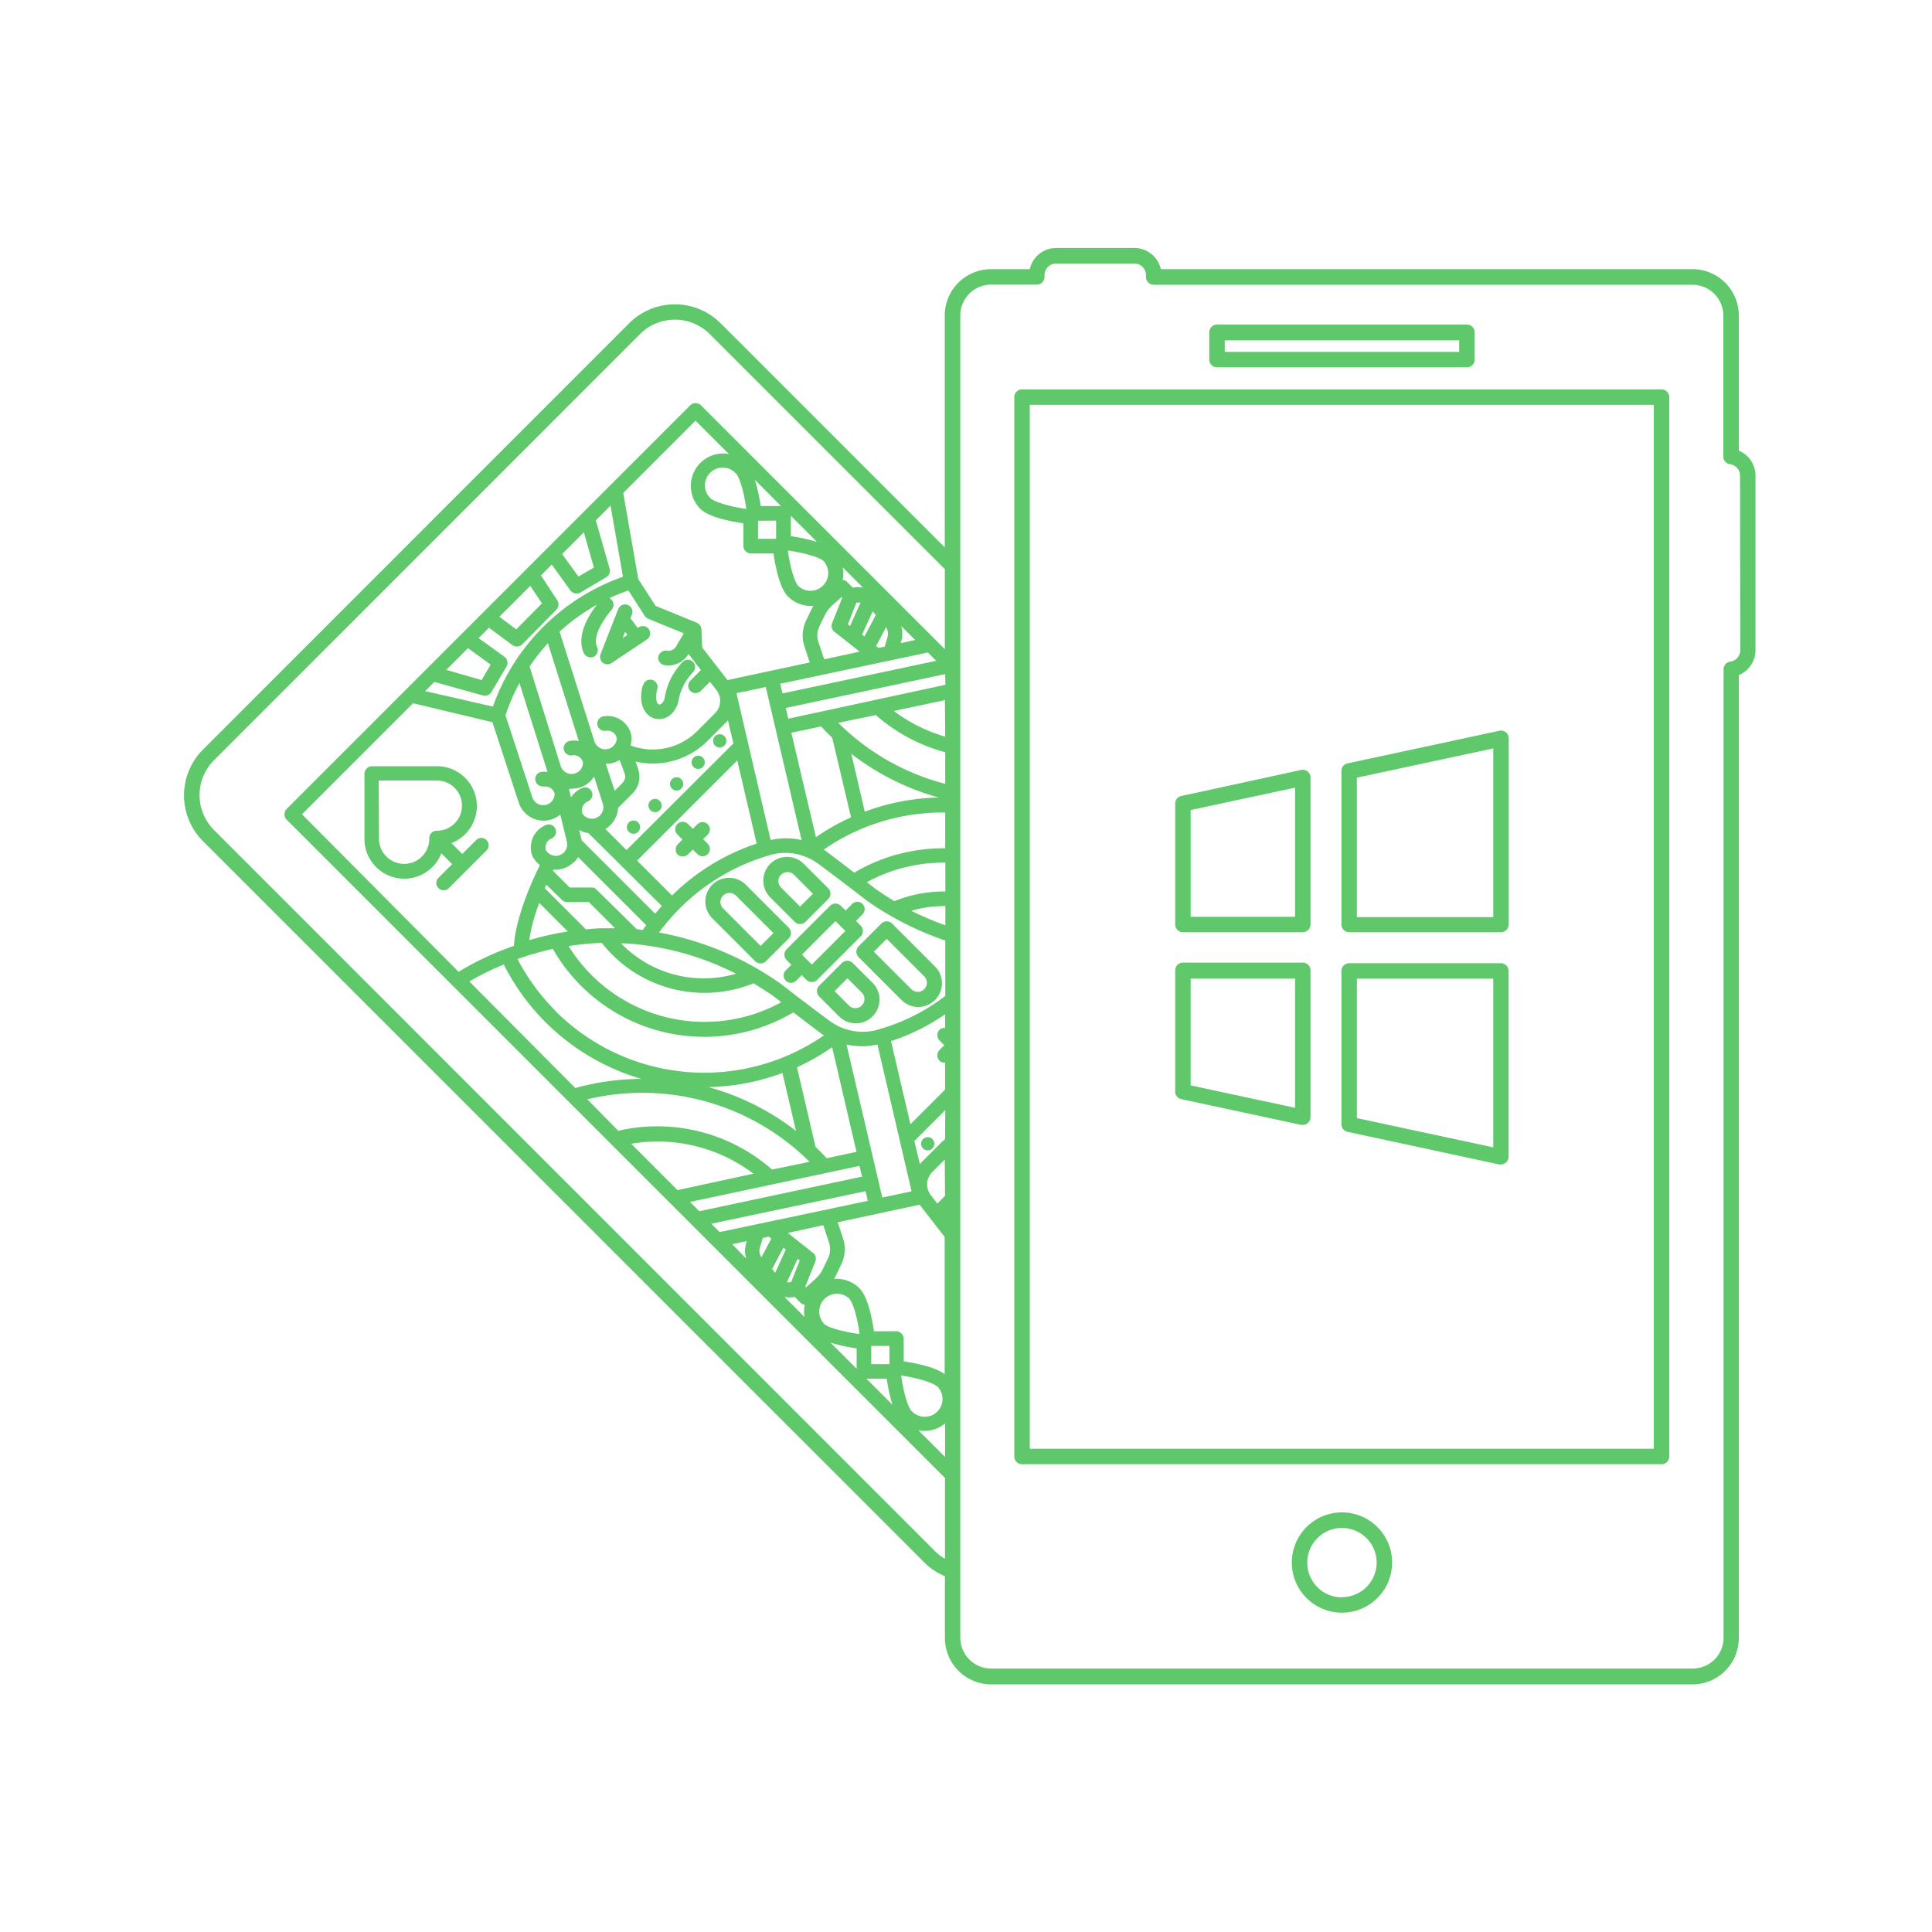 <svg id="Layer_1" data-name="Layer 1" xmlns="http://www.w3.org/2000/svg" viewBox="0 0 250 250"><defs><style>.cls-1{fill:#5fc86b}</style></defs><path class="cls-1" d="M215 50.39h-82.75a1 1 0 0 0-1 1v137.08a1 1 0 0 0 1 1H215a1 1 0 0 0 1-1V51.39a1 1 0 0 0-1-1zm-1 137.08h-80.75V52.39H214z"/><path class="cls-1" d="M225 58.31V40.83a6 6 0 0 0-6-6h-68.79a3.5 3.5 0 0 0-3.41-2.74h-10.14a3.5 3.5 0 0 0-3.41 2.74h-5a6 6 0 0 0-6 6v30l-29-29a8.38 8.38 0 0 0-11.84 0L26.26 97a8.38 8.38 0 0 0 0 11.84l93.34 93.34a8.27 8.27 0 0 0 2.67 1.78v8a6 6 0 0 0 6 6H219a6 6 0 0 0 6-6V87.36a3.5 3.5 0 0 0 2.16-3.22V61.53a3.5 3.5 0 0 0-2.16-3.22zM114.74 178.4a22.37 22.37 0 0 0 .74 3.37l-3.37-3.37zm-2-4.24h2.35v2.35h-2.35zm.35-1.89c-.32-2.15-.89-4.59-1.88-5.57a4.18 4.18 0 0 0-3.28-1.21q.13-.22.25-.46l.68-1.42a4.5 4.5 0 0 0 .22-3.39l-.68-2.06 10.6-2.27 3.24 4.18v17.75c-1.11-.85-3.32-1.36-5.3-1.66v-2.95a1 1 0 0 0-.95-.95zm-6.47-1a2.3 2.3 0 0 1 3.25-3.25c.41.41 1 2 1.36 4.61-2.64-.38-4.23-.94-4.62-1.34zm4.23 5.85l-3.38-3.38a22.37 22.37 0 0 0 3.38.74zm-5.64-15l-3.27-2.58 4.59-1 .75 2.27a2.62 2.62 0 0 1-.13 2l-.68 1.41a4.19 4.19 0 0 1-1.06 1.37l-1.12 1-.09-.09 1.3-3.25a1 1 0 0 0-.3-1.15zm-1.09 8.31l-2.61-2.61a3.36 3.36 0 0 0 1.32 0l.73.73a.94.94 0 0 0 .58.27 4.23 4.23 0 0 0-.03 1.59zm-11-11l-1.08-1.08 19.96-4.21.29 1.25zm6.69.84l-1.28 2.42a1.47 1.47 0 0 1-.2-1.24l.37-1.26.79-.17zm-3.28 2.57L94.75 161l1.88-.4-.08.29a3.35 3.35 0 0 0 .01 1.97zM62.5 90a1 1 0 0 0 .93-.24 1 1 0 0 0 .15-.19l2-3.38A1 1 0 0 0 65.3 85l-3.37-2.43 1.34-1.34 3.06 2.26a1 1 0 0 0 1.23-.09L72 78.89a1 1 0 0 0 .12-1.2L70 74.46l1.4-1.4 2.43 3.37a1 1 0 0 0 1.25.26l3.38-2a1 1 0 0 0 .19-.15 1 1 0 0 0 .24-.93l-1.79-6.28 1.9-1.9 1.61 9.2a27.56 27.56 0 0 0-16.83 16.8l-8.76-2 1.19-1.19zm-4.75-3.32l2.81-2.81L63.49 86l-1.17 2zm6.87-6.87l4-4 1.51 2.27-3.33 3.36zm8.12-8.12l2.81-2.81 1.3 4.56-2 1.17zm17.88-11.78a4.2 4.2 0 0 0 0 5.93c1 1 3.43 1.55 5.57 1.88v2.95a1 1 0 0 0 .95.95h2.95c.32 2.15.89 4.59 1.88 5.57a4.19 4.19 0 0 0 3.28 1.21c-.09.15-.17.3-.25.46l-.68 1.41a4.5 4.5 0 0 0-.22 3.39l.68 2.06L94.13 88l-3.26-4.21-.11-2.38a1 1 0 0 0-.59-.83l-5.34-2.18-2.24-3.47-1.94-11.14L90 54.43l4.32 4.32a4.19 4.19 0 0 0-3.7 1.16zm4.59 1.34c.41.41 1 2 1.36 4.61-2.63-.39-4.2-1-4.61-1.36a2.3 2.3 0 1 1 3.25-3.25zm3.22 4.23a22.52 22.52 0 0 0-.74-3.38l3.37 3.38zm2 1.89v2.35h-2.34v-2.34zm6.13 5.22a2.3 2.3 0 0 1-3.25 3.25c-.41-.41-1-2-1.36-4.61 2.63.4 4.2.96 4.61 1.37zm-4.23-5.85l3.38 3.38a22.73 22.73 0 0 0-3.37-.74zm5.64 15l3.27 2.58-4.59 1-.75-2.26a2.62 2.62 0 0 1 .13-2l.68-1.42a4.18 4.18 0 0 1 1.06-1.37l1.12-1 .09.09-1.3 3.25a1 1 0 0 0 .32 1.17zm1.09-8.31l2.61 2.61a3.37 3.37 0 0 0-1.32 0l-.73-.73a.94.94 0 0 0-.58-.27 4.22 4.22 0 0 0 .02-1.56zm11 11l1.08 1.08-19.89 4.22-.29-1.25zm-6.69-.84l1.28-2.42a1.48 1.48 0 0 1 .2 1.24l-.36 1.26-.79.17zm3.24-2.59l1.82 1.82-1.88.4.08-.29a3.35 3.35 0 0 0-.02-1.93zm-44.73 49.8a27.14 27.14 0 0 1-4.91-6.7 37.25 37.25 0 0 1 4.57-1.31 22.56 22.56 0 0 0 31.12 8.21c1.12.86 2.29 1.75 3.5 2.66l.45.32a27.22 27.22 0 0 1-34.73-3.15zM103 146.34a32.43 32.43 0 0 0-11.34-5.67 29 29 0 0 0 9.59-1.83zM70.33 101.8a1.24 1.24 0 0 1 1.44.91 1.48 1.48 0 0 1-2.88.48l-3.48-10.63a25.8 25.8 0 0 1 1.81-4.17l3.63 11.5a3.14 3.14 0 0 0-.88 0 .95.95 0 0 0 .37 1.86zm-1.8-15.56a25.76 25.76 0 0 1 2.37-3l4 12.65a3.14 3.14 0 0 0-1.26 0 .95.95 0 0 0 .36 1.86 1.24 1.24 0 0 1 1.44.91 1.48 1.48 0 0 1-2.88.49zm6 15.78a3.35 3.35 0 0 0 2.35-1.53L78 104a1.48 1.48 0 0 1-2.45 1.51l-.16-.18a1.24 1.24 0 0 1 .27-1.35 1.28 1.28 0 0 1 .35-.25.95.95 0 1 0-.8-1.71 3.1 3.1 0 0 0-1.32 1.16l-.27-1.1a3.36 3.36 0 0 0 .88-.08zm8.05-2.54l-.34-.93a10 10 0 0 0 9.31-2.67l2.32-2.32a4 4 0 0 0 .32-.36l.71 3L81.07 110l-2.73-2.73a3.41 3.41 0 0 0 .64-.5 3.37 3.37 0 0 0 1-2.23l1.89-1.89a3 3 0 0 0 .68-3.17zm39.73 5.66v4.63a22.59 22.59 0 0 0-11.77 3.15c-1.12-.86-2.29-1.75-3.5-2.66l-.45-.32a27 27 0 0 1 15.68-4.8zm-12.15-7.6a32.44 32.44 0 0 0 11.33 5.66 29.05 29.05 0 0 0-9.59 1.83zm12.15-2.22a20.45 20.45 0 0 1-6.65-3.32l6.61-1.4zm0 2v4.11a30.42 30.42 0 0 1-13.08-7.17c-.24-.22-.48-.46-.76-.73l4.86-1a22.45 22.45 0 0 0 8.94 4.8zm-12.19 8.44a28.81 28.81 0 0 0-4.54 2.57l-3.18-13.51 3.85-.82c.28.3.56.6.84.88l.6.58zm-6.4 2.94a9 9 0 0 0-4 0l-4.42-19 3.79-.8zM95.4 98.4l2.51 10.76a28.22 28.22 0 0 0-10.95 6.72l-4.52-4.52zm-14.86 2.93l-1 1-1.16-3.52a3.59 3.59 0 0 0 .52 0 3.41 3.41 0 0 0 1.28-.47l.66 1.78a1.15 1.15 0 0 1-.33 1.22zm5.1 15.91c-.31.34-.59.67-.86 1l-9.54-9.54c0-.1 0-.2-.05-.3l-.25-1a3.34 3.34 0 0 0 1.21.41zm-5.11 5l-.17-.17c1.05 0 2.1.12 3.15.26A36.48 36.48 0 0 1 95.24 126a14.9 14.9 0 0 1-14.74-3.79zm17 5c.1.06 2.19 1.38 2.67 1.75l.9.7a20.67 20.67 0 0 1-27.52-7.27 34.72 34.72 0 0 1 4.29-.41 16.89 16.89 0 0 0 19.66 5.22zm-23.21-15.7a3.38 3.38 0 0 0 .49-.63l8.81 8.81-.44.61c-.27 0-.53-.08-.8-.11L77 114.93a1.79 1.79 0 0 0-.48-.09h-2.8l-2.18-2.18.07-.13a3.37 3.37 0 0 0 2.67-1zm-1.61 4.91a1 1 0 0 0 .67.28h2.82l3.38 3.38h-1.33c-.81 0-1.62.07-2.44.14l-5.32-5.32.2-.45zm.76 4.08c-.53.08-1 .17-1.57.28-1.14.23-2.28.51-3.42.84a23.09 23.09 0 0 1 1.3-4.81zm34.21 15l3.15 13.52-3.86.82c-.28-.3-.56-.6-.84-.88l-.6-.58-2.4-10.31a28.87 28.87 0 0 0 4.49-2.55zm1.86-.37a9 9 0 0 0 4 0l4.42 19-3.79.8zm3.91-1.88a7.15 7.15 0 0 1-4.65-.35 7 7 0 0 1-1.46-.84c-1.39-1-2.73-2.06-4-3l-2-1.55c-.61-.48-2.07-1.42-2.55-1.71l-.74-.44a39.4 39.4 0 0 0-12.77-4.72A27.14 27.14 0 0 1 99.8 110.6a7.13 7.13 0 0 1 4.64.35 7 7 0 0 1 1.46.84c1.38 1 2.73 2.06 4 3l2 1.55c.61.48 2.08 1.42 2.55 1.7l.75.44a41 41 0 0 0 7.12 3.23v7.16a25.33 25.33 0 0 1-8.38 4.26zm4.53-15.44a15 15 0 0 1 4.35-.59v2.48a38.87 38.87 0 0 1-4.4-1.87zm-2.23-1.23l-.31-.18c-.52-.31-1.87-1.19-2.36-1.57l-.9-.71a20.72 20.72 0 0 1 10.15-2.52v3.73a16.88 16.88 0 0 0-6.64 1.27zm6.58-28L102 93l-.32-1.39 20.63-4.38zm-10.46-6.26l-.31-.24 1.36-3 .41.47zm-.53-4.35L110 81l-.28-.22 1.09-2.78a1.48 1.48 0 0 1 .53 0zm-30-1.55l2.1 3.26a1 1 0 0 0 .44.36l4.6 1.88-1 1.7a1.14 1.14 0 0 1-1.2.55 1 1 0 0 0-1.12.93 1 1 0 0 0 .82.94 3.06 3.06 0 0 0 2.66-.86 3 3 0 0 0 .47-.6c0 .06 1.59 2.09 1.59 2.09l-1.41 1.42a.95.95 0 0 0 1.34 1.34l1.24-1.24.84 1.08a2.27 2.27 0 0 1-.19 3l-2.32 2.32a8.12 8.12 0 0 1-8.6 1.84 3.45 3.45 0 0 0 .11-1.08.93.93 0 0 0 0-.13A3.13 3.13 0 0 0 78 92.71a.95.95 0 0 0 .37 1.86 1.24 1.24 0 0 1 1.44.91 1.48 1.48 0 0 1-2.88.48l-4.52-14.22a25.84 25.84 0 0 1 4.83-3.49 12.79 12.79 0 0 0-1.06 1.58c-1 1.8-1.23 3.43-.62 4.71a1 1 0 0 0 1.26.45 1 1 0 0 0 .26-.19 1 1 0 0 0 .19-1.08c-.71-1.5 1.17-4 1.88-4.82a1 1 0 0 0-.05-1.34 1 1 0 0 0-.24-.16 26.07 26.07 0 0 1 2.44-.99zm-17.62 17l3.41 10.42a3.38 3.38 0 0 0 5.37 1.54l.86 3.52a1.48 1.48 0 0 1-2.49 1.38 1.45 1.45 0 0 1-.23-.29 1.24 1.24 0 0 1 .76-1.53.95.95 0 0 0-.64-1.78 3.11 3.11 0 0 0-1.15.73 3.14 3.14 0 0 0-.73 3.3l.05.11a3.35 3.35 0 0 0 .6.8 3.41 3.41 0 0 0 .33.29c-.94 1.9-3.12 6.67-3.36 10.45l-1.16.43a36.84 36.84 0 0 0-6 2.93l-20.26-20.38L53.45 91zm1.51 31.45a29.08 29.08 0 0 0 17.76 14.71 32.34 32.34 0 0 0-8.55 1.18L60.73 127a35.09 35.09 0 0 1 4.46-2.19zM104 149.61l.76.73-4.86 1a22.48 22.48 0 0 0-19.9-5.02l-4-4.07a30.68 30.68 0 0 1 28 7.36zm-6.48 2.26L87.67 154l-6-6a20.58 20.58 0 0 1 15.83 3.88zm13.7-1l.32 1.39-21.05 4.47-1.2-1.2zm-9.85 10.57l.31.24-1.36 3-.41-.47zm.47 4.45l1.37-3 .28.22-1.11 2.77a1.48 1.48 0 0 1-.56.05zm20.45-11.15l-1 1-.84-1.08a2.27 2.27 0 0 1 .19-3l1.61-1.61zm0-7.33a8.32 8.32 0 0 0-.62.56l-2.32 2.32a4.12 4.12 0 0 0-.32.36l-.71-3 4-4zm-1.07 31.93a2.3 2.3 0 1 1-3.25 3.25c-.41-.41-1-2-1.36-4.61 2.62.43 4.19 1.02 4.6 1.4zm1.07 4.83v4.36l-3.44-3.44a4.19 4.19 0 0 0 3.42-.88zm0-51.16a.93.93 0 0 0-.74.26 1 1 0 0 0 0 1.34l.64.64-.64.64a1 1 0 0 0 0 1.34.93.93 0 0 0 .74.27v3.5l-4.48 4.48-2.51-10.76a27.09 27.09 0 0 0 7-3.47zM121 200.73l-93.32-93.34a6.38 6.38 0 0 1 0-9l55.15-55.17a6.38 6.38 0 0 1 9 0l30.43 30.43V84L90.68 52.42a1 1 0 0 0-1.34 0L37.07 104.7a1 1 0 0 0 0 1.34l85.21 85.21v10.45a6.32 6.32 0 0 1-1.28-.97zM225.19 84.14a1.49 1.49 0 0 1-1.29 1.47 1 1 0 0 0-.87 1v125.3a4 4 0 0 1-4 4h-90.77a4 4 0 0 1-4-4V40.83a4 4 0 0 1 4-4h5.9a1 1 0 0 0 1-1v-.23a1.5 1.5 0 0 1 1.5-1.5h10.14a1.5 1.5 0 0 1 1.49 1.5v.25a1 1 0 0 0 1 1H219a4 4 0 0 1 4 4v18.22a1 1 0 0 0 .87 1 1.49 1.49 0 0 1 1.29 1.47z"/><path class="cls-1" d="M173.65 195.7a6.49 6.49 0 1 0 6.49 6.49 6.49 6.49 0 0 0-6.49-6.49zm0 11a4.49 4.49 0 1 1 4.49-4.49 4.49 4.49 0 0 1-4.49 4.46zM157.48 47.53h32.34a1 1 0 0 0 1-1V43a1 1 0 0 0-1-1h-32.34a1 1 0 0 0-1 1v3.49a1 1 0 0 0 1 1.04zm1-3.49h30.34v1.49h-30.34zm-5.41 76.59h15.51a1 1 0 0 0 1-1v-19a1 1 0 0 0-1.21-1L152.86 103a1 1 0 0 0-.79 1v15.62a1 1 0 0 0 1 1.01zm14.51-2h-13.51v-13.81l13.51-2.9zm6.79 27.83l19.63 4.22h.21a1 1 0 0 0 1-1v-24.04a1 1 0 0 0-1-1h-19.63a1 1 0 0 0-1 1v19.84a1 1 0 0 0 .79.98zm1.21-19.82h17.65v21.83l-17.65-3.79zm-1-6.01h19.65a1 1 0 0 0 1-1V95.56a1 1 0 0 0-1.21-1l-19.65 4.22a1 1 0 0 0-.79 1v19.84a1 1 0 0 0 1 1.01zm1-20l17.65-3.79v21.83h-17.65zm-22.72 41.6l15.51 3.33h.21a1 1 0 0 0 1-1v-19a1 1 0 0 0-1-1h-15.51a1 1 0 0 0-1 1v15.62a1 1 0 0 0 .79 1.05zm1.21-15.6h13.51v16.72l-13.51-2.9zM83.15 88.75c-.53 2.19.19 3.27.67 3.72a2.14 2.14 0 0 0 2.12.48 2.48 2.48 0 0 0 1-.62 3.27 3.27 0 0 0 .85-1.63 7.08 7.08 0 0 1 1.87-3.7.95.95 0 0 0-1.22-1.45A8.72 8.72 0 0 0 86 90.31a1.06 1.06 0 0 1-.58.84.24.24 0 0 1-.26-.06c-.22-.2-.38-.82-.12-1.89a.95.95 0 1 0-1.84-.44zM78 85.76a1 1 0 0 0 1.12.05l4.59-3.06.15-.12a.95.95 0 0 0-1.2-1.46l-.13.09-.95-1.26.19-.48a.95.95 0 1 0-1.77-.71l-2.3 5.87a1 1 0 0 0 .3 1.08zm2.89-4l.29.4-.61.41zm6.78 28.81a1 1 0 0 0 1.34 0l.64-.64.64.64a.95.95 0 0 0 1.34-1.34l-.64-.64.64-.64a.95.95 0 0 0-1.34-1.34l-.64.64-.64-.64a.95.95 0 0 0-1.34 1.39l.64.64-.64.64a1 1 0 0 0 0 1.29z"/><circle class="cls-1" cx="81.97" cy="107.03" r=".86" transform="rotate(-45 81.972 107.026)"/><circle class="cls-1" cx="84.76" cy="104.24" r=".86" transform="rotate(-45 84.755 104.233)"/><circle class="cls-1" cx="87.55" cy="101.45" r=".86" transform="rotate(-45 87.538 101.44)"/><circle class="cls-1" cx="90.34" cy="98.66" r=".86" transform="rotate(-45 90.321 98.648)"/><circle class="cls-1" cx="93.13" cy="95.87" r=".86" transform="rotate(-45 93.129 95.865)"/><path class="cls-1" d="M102.86 119.31a1 1 0 0 0 1.34 0l3-3a1 1 0 0 0 0-1.34l-3.13-3.13a3.07 3.07 0 1 0-4.34 4.34zm-1.79-6.12a1.17 1.17 0 0 1 1.66 0l2.46 2.46-1.66 1.66-2.46-2.46a1.17 1.17 0 0 1 0-1.67zm1.02 6.88l-5.52-5.52a3.07 3.07 0 1 0-4.34 4.34l5.52 5.52a1 1 0 0 0 1.34 0l3-3a1 1 0 0 0 0-1.34zm-3.67 2.33l-4.85-4.85a1.17 1.17 0 0 1 1.66-1.66l4.85 4.85z"/><circle class="cls-1" cx="120.04" cy="148.02" r=".86" transform="rotate(-45 120.025 148.004)"/><path class="cls-1" d="M110.31 124.58a1 1 0 0 0-1.34 0l-3 3a1 1 0 0 0 0 1.34l2.54 2.54a3.07 3.07 0 1 0 4.34-4.34zm1.2 5.53a1.17 1.17 0 0 1-1.66 0l-1.85-1.86 1.66-1.66 1.87 1.87a1.17 1.17 0 0 1-.02 1.65zm9.42-5.11l-5.52-5.52a1 1 0 0 0-1.34 0l-3 3a1 1 0 0 0 0 1.34l5.52 5.52a3.07 3.07 0 1 0 4.34-4.34zm-1.34 3a1.17 1.17 0 0 1-1.66 0l-4.85-4.85 1.66-1.66 4.85 4.85a1.17 1.17 0 0 1 0 1.66zm-8.19-6.86a1 1 0 0 0 0-1.34l-.64-.64.8-.8a.95.95 0 1 0-1.34-1.34l-.8.8-.64-.64a1 1 0 0 0-1.34 0l-5.68 5.68a1 1 0 0 0 0 1.34l.64.64-.67.67a.95.95 0 1 0 1.34 1.34l.67-.67.64.64a1 1 0 0 0 1.34 0zm-6.35 3.67l-1.28-1.28 4.34-4.34 1.28 1.28zm-57.89-24.73v8.48a5.15 5.15 0 0 0 9.95 1.86l1.4 1.4-1.84 1.84A.95.95 0 0 0 58 115l5-5a.95.95 0 0 0-1.34-1.34l-1.84 1.84-1.4-1.4a5.15 5.15 0 0 0-1.86-9.95H48.1a1 1 0 0 0-.94.93zM49 101h7.53a3.25 3.25 0 1 1 0 6.5h-.03a.95.95 0 0 0-.95.95v.08a3.25 3.25 0 1 1-6.51 0z"/></svg>